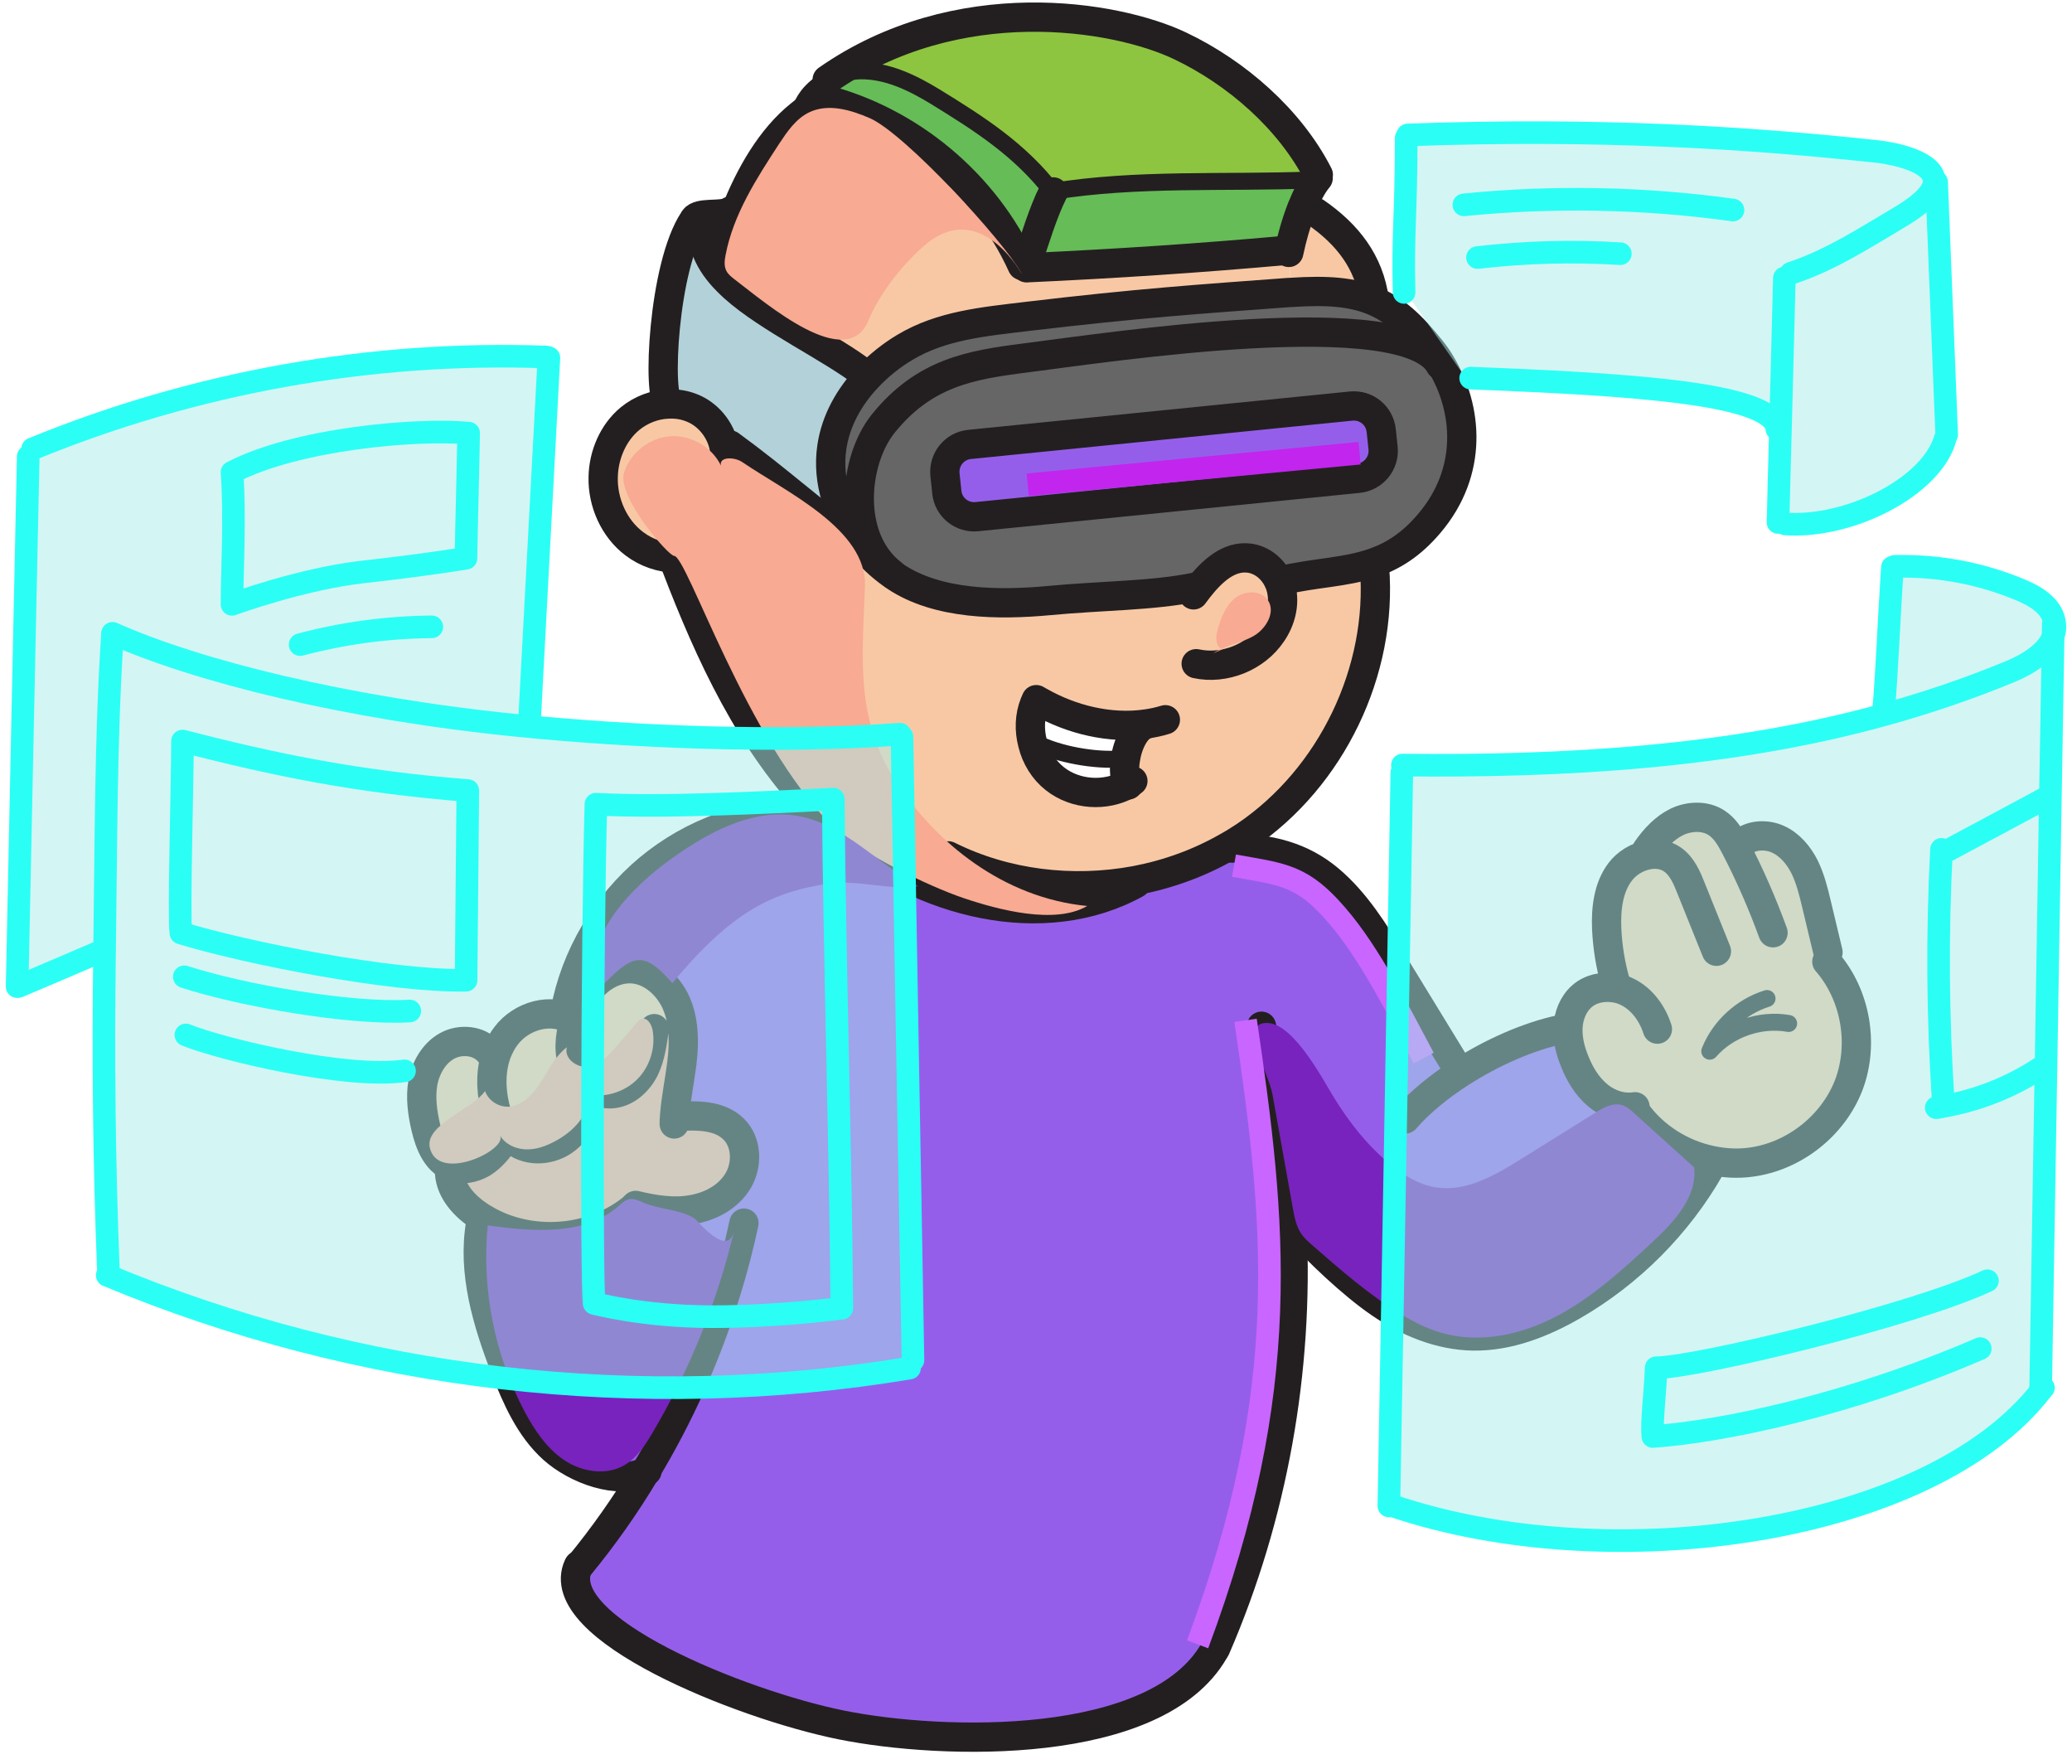 <?xml version="1.0" encoding="UTF-8"?> <svg xmlns="http://www.w3.org/2000/svg" width="121" height="103" viewBox="0 0 121 103" fill="none"><path d="M94.252 57.679L94.312 57.294C94.029 56.289 93.867 55.257 93.82 54.218C93.773 53.065 93.908 51.824 94.609 50.9C94.993 50.394 95.594 50.029 96.208 49.915L96.154 49.631C96.619 48.964 97.186 48.35 97.914 47.992C98.643 47.648 99.56 47.608 100.235 48.053C100.687 48.35 100.99 48.815 101.246 49.308L101.617 49.26C102.184 48.741 103.088 48.68 103.789 48.99C104.491 49.301 105.017 49.928 105.361 50.609C105.698 51.304 105.887 52.06 106.063 52.808C106.285 53.746 106.508 54.677 106.73 55.601L106.656 56.141C108.336 58.07 108.842 60.943 107.938 63.338C107.02 65.726 104.727 67.527 102.191 67.851C101.435 67.952 100.666 67.905 99.924 67.749C98.164 67.385 96.545 66.373 95.499 64.903L95.081 64.633C94.42 64.633 93.752 64.35 93.246 63.911C92.639 63.392 92.221 62.69 91.931 61.955C91.688 61.368 91.533 60.755 91.533 60.12C91.533 60.066 91.54 60.013 91.54 59.959C91.574 59.284 91.844 58.596 92.356 58.151C92.855 57.712 93.557 57.564 94.225 57.658L94.252 57.679Z" fill="#F8C8A5"></path><path d="M42.381 75.481L40.176 75.178C39.11 74.085 38.584 72.493 38.8 70.975L38.833 70.672C39.353 70.719 39.872 70.719 40.392 70.624C41.477 70.449 42.536 69.889 43.103 68.945C43.67 68.001 43.629 66.665 42.833 65.903C42.004 65.093 40.688 65.114 39.535 65.181H39.393C39.467 64.142 39.69 63.11 39.818 62.078C39.906 61.377 39.94 60.635 39.852 59.926C39.798 59.461 39.683 59.002 39.494 58.564C39.015 57.478 37.97 56.56 36.783 56.554C36.007 56.554 35.272 56.918 34.725 57.464C34.314 57.876 34.004 58.375 33.781 58.908L33.113 58.483C33.849 55.272 35.757 52.338 38.381 50.341C41.012 48.338 44.351 47.306 47.643 47.461L47.724 47.38C48.162 47.832 48.621 48.277 49.113 48.695C53.801 52.742 60.904 54.571 66.327 51.589L66.293 51.42C68.182 51.063 70.003 50.409 71.676 49.451L71.71 49.511C74.172 49.511 76.04 50.044 77.599 51.353C79.157 52.661 80.243 54.429 81.308 56.169C82.597 58.281 83.892 60.385 85.18 62.496L85.281 62.638C87.143 61.444 89.268 60.513 91.116 60.122L91.555 60.142C91.555 60.776 91.716 61.39 91.953 61.977C92.249 62.712 92.668 63.42 93.268 63.933C93.774 64.371 94.442 64.655 95.103 64.655L95.521 64.925C96.56 66.395 98.179 67.407 99.946 67.771L99.858 68.189C97.963 71.508 95.17 74.321 91.858 76.23C90.077 77.255 88.094 78.038 86.037 78.011C84.088 77.984 82.192 77.201 80.58 76.095C78.961 74.989 76.951 73.08 75.636 71.616H75.447C75.838 80.028 74.327 88.513 70.988 96.23L70.887 96.392C67.514 102.267 55.049 101.916 49.12 100.723C43.211 99.529 32.102 95.043 33.761 91.434L33.795 91.454C35.218 89.721 36.52 87.879 37.673 85.943C39.65 82.672 41.235 79.144 42.361 75.488L42.381 75.481Z" fill="#955EEA"></path><path d="M84.169 21.28C85.701 23.823 86.072 27.5 83.454 30.569C82.389 31.823 81.309 32.471 80.183 32.862C78.517 33.429 76.75 33.422 74.719 33.914L74.672 33.935C74.369 33.233 73.714 32.673 72.945 32.579C71.751 32.43 70.767 33.355 69.998 34.333L69.802 34.272C67.326 34.791 64.244 34.771 61.289 35.054C58.335 35.331 54.76 35.304 52.291 33.658C52.217 33.611 52.156 33.57 52.089 33.516V33.496C49.411 31.432 49.829 26.892 51.583 24.72C53.977 21.759 56.662 21.3 59.846 20.896C64.696 20.282 82.153 17.597 84.109 21.314L84.163 21.28H84.169ZM79.34 27.918C80.224 27.83 80.871 27.034 80.783 26.157L80.675 25.145C80.588 24.255 79.805 23.614 78.915 23.702L56.628 25.941C55.745 26.029 55.104 26.825 55.198 27.702L55.306 28.727C55.394 29.611 56.176 30.252 57.06 30.157L79.347 27.918H79.34Z" fill="#666666"></path><path d="M84.167 21.28L84.114 21.314C82.157 17.597 64.701 20.282 59.851 20.896C56.667 21.307 53.975 21.759 51.588 24.721C49.834 26.892 49.416 31.432 52.107 33.496V33.517C51.412 33.038 50.792 32.437 50.266 31.769C48.984 30.157 48.282 28.107 48.586 26.083C48.815 24.545 49.598 23.156 50.677 22.016C51.318 21.341 52.053 20.754 52.856 20.268C54.98 18.987 57.456 18.764 59.918 18.474C66.481 17.692 70.063 17.449 75.25 17.071C75.304 17.071 75.365 17.064 75.419 17.064C77.517 16.923 78.994 17.038 80.248 17.57C81.442 18.076 82.434 18.973 83.567 20.397C83.79 20.673 83.992 20.963 84.174 21.28H84.167Z" fill="#666666"></path><path d="M80.775 26.159C80.863 27.042 80.216 27.831 79.332 27.919L57.045 30.159C56.162 30.246 55.379 29.606 55.292 28.729L55.184 27.703C55.096 26.82 55.737 26.03 56.614 25.943L78.9 23.703C79.791 23.616 80.573 24.256 80.661 25.147L80.769 26.159H80.775Z" fill="#955EEA"></path><path d="M39.502 32.586C38.618 32.579 37.748 32.275 37.053 31.749C35.859 30.852 35.192 29.328 35.232 27.844C35.259 26.555 35.812 25.26 36.797 24.444C37.438 23.918 38.247 23.608 39.063 23.587C39.529 23.567 39.988 23.641 40.419 23.817C41.357 24.188 42.072 25.071 42.281 26.049L42.639 25.975C45.391 27.979 47.414 29.847 50.166 31.85L50.267 31.769C50.794 32.437 51.414 33.031 52.102 33.517C52.176 33.57 52.237 33.618 52.305 33.658C54.767 35.304 58.348 35.331 61.303 35.054C64.257 34.771 67.347 34.785 69.815 34.272L70.011 34.333C70.773 33.355 71.765 32.431 72.959 32.579C73.721 32.666 74.382 33.226 74.686 33.935L74.733 33.914C76.763 33.422 78.53 33.435 80.197 32.862L80.284 33.118C80.763 39.169 77.775 45.388 72.75 48.788C72.406 49.017 72.055 49.24 71.697 49.436C70.025 50.387 68.203 51.048 66.315 51.405L66.348 51.574C60.918 54.555 53.822 52.727 49.134 48.68C48.642 48.262 48.183 47.817 47.745 47.365C43.886 43.425 41.472 38.211 39.489 33.024L39.516 32.579L39.502 32.586ZM66.915 42.279C64.817 42.575 62.557 42.022 60.716 40.97L60.669 41.051C60.588 41.058 60.5 41.071 60.419 41.078C60.122 41.813 60.102 42.643 60.304 43.412C60.5 44.221 60.952 44.963 61.606 45.476C62.8 46.42 64.561 46.535 65.876 45.793C65.674 45.449 65.633 44.896 65.728 44.336C65.863 43.425 66.315 42.488 66.922 42.292L66.915 42.279Z" fill="#F8C8A5"></path><path d="M80.255 17.523L80.235 17.577C78.98 17.044 77.503 16.929 75.405 17.071L75.264 14.737C75.264 14.737 75.27 14.683 75.284 14.649C75.432 13.934 75.682 13.024 76.019 12.16L76.835 12.403C78.683 13.685 79.958 15.303 80.255 17.529V17.523Z" fill="#F8C8A5"></path><path d="M76.984 10.205V10.394L76.572 10.509C71.554 10.704 66.387 10.374 61.429 11.183C59.554 8.755 57.227 7.258 54.603 5.652C53.267 4.836 51.797 4.121 50.232 4.141C49.564 4.148 48.876 4.337 48.289 4.661C55.877 -0.635 65.105 0.876 68.903 2.684C72.194 4.249 75.317 6.974 76.97 10.212L76.984 10.205Z" fill="#8DC540"></path><path d="M61.484 11.258C61.484 11.258 61.451 11.204 61.431 11.184C66.388 10.374 71.555 10.705 76.574 10.509L76.985 10.395C76.621 10.833 76.297 11.474 76.027 12.155C75.69 13.018 75.441 13.936 75.292 14.644L75.124 14.61C70.112 15.062 65.093 15.393 60.068 15.622L60.041 15.184C60.405 14.078 60.952 12.303 61.491 11.251L61.484 11.258Z" fill="#66BC57"></path><path d="M46.733 6.698L46.672 6.617C46.76 6.246 46.942 5.895 47.171 5.592L48.035 5.76C53.114 7.042 57.539 10.725 59.697 15.501L59.947 15.622C59.98 15.622 60.028 15.622 60.061 15.616C65.087 15.386 70.105 15.056 75.117 14.604L75.286 14.637C75.279 14.671 75.279 14.698 75.265 14.725L75.407 17.059C75.353 17.059 75.292 17.066 75.238 17.066C70.051 17.45 66.476 17.686 59.906 18.469C57.444 18.766 54.969 18.988 52.844 20.263C52.041 20.742 51.306 21.329 50.665 22.01L50.416 21.761C48.628 20.358 44.864 18.563 42.888 16.789C41.714 15.73 41.046 14.705 40.945 13.126L40.5 12.85C40.5 12.85 40.527 12.803 40.534 12.789C40.817 12.371 42.018 12.614 42.537 12.378L42.928 12.398C43.785 10.219 45.019 8.054 46.726 6.691L46.733 6.698Z" fill="#F8C8A5"></path><path d="M61.429 11.183C61.429 11.183 61.463 11.23 61.483 11.257C60.944 12.31 60.398 14.084 60.033 15.19L60.06 15.629C60.026 15.635 59.979 15.635 59.946 15.635L59.696 15.514C57.531 10.738 53.112 7.055 48.033 5.773L47.17 5.605C47.467 5.22 47.858 4.903 48.303 4.66C48.89 4.343 49.578 4.155 50.246 4.141C51.811 4.121 53.281 4.836 54.617 5.652C57.241 7.264 59.561 8.755 61.443 11.183H61.429Z" fill="#66BC57"></path><path d="M50.415 21.774L50.664 22.023C49.585 23.163 48.803 24.553 48.573 26.091C48.27 28.108 48.971 30.165 50.253 31.777L50.152 31.858C47.4 29.855 45.376 27.986 42.624 25.983L42.267 26.057C42.064 25.079 41.342 24.196 40.405 23.825C39.98 23.649 39.514 23.575 39.049 23.595V23.568C38.347 23.285 38.705 15.548 40.492 12.863L40.938 13.14C41.039 14.725 41.7 15.744 42.88 16.803C44.857 18.583 48.621 20.371 50.408 21.774H50.415Z" fill="#B3D1D9"></path><path d="M39.393 65.18H39.534C40.688 65.119 42.01 65.099 42.833 65.908C43.622 66.67 43.669 68.006 43.103 68.95C42.536 69.895 41.477 70.454 40.391 70.63C39.872 70.718 39.352 70.718 38.833 70.677C38.253 70.63 37.686 70.515 37.126 70.38L37.025 70.488C34.617 72.505 30.894 72.775 28.223 71.149C28.162 71.115 28.101 71.068 28.034 71.035C27.137 70.448 26.327 69.584 26.246 68.519L26.334 68.121C26.921 68.363 27.615 68.235 28.155 67.918C28.695 67.588 29.106 67.082 29.457 66.549L29.646 66.252C29.767 66.4 29.902 66.535 30.064 66.65C30.927 67.291 32.209 67.183 33.052 66.515C33.895 65.854 34.313 64.734 34.273 63.669L34.374 63.419C34.799 63.736 35.319 63.918 35.845 63.844C36.634 63.736 37.295 63.115 37.652 62.394C37.996 61.672 38.104 60.856 38.212 60.053L39.858 59.932C39.946 60.647 39.912 61.382 39.824 62.083C39.69 63.115 39.467 64.147 39.4 65.18H39.393Z" fill="#F8AA92"></path><path d="M40.173 75.176L42.379 75.479C41.246 79.135 39.667 82.663 37.691 85.935C36.079 86.717 33.63 85.793 32.301 84.592C30.939 83.365 30.177 81.618 29.509 79.911C28.457 77.2 27.566 74.272 28.079 71.398L28.227 71.149C30.898 72.775 34.615 72.511 37.03 70.488L37.131 70.38C37.691 70.515 38.264 70.629 38.838 70.677L38.804 70.98C38.588 72.491 39.114 74.083 40.18 75.183L40.173 75.176Z" fill="#955EEA"></path><path d="M39.852 59.925L38.206 60.047C38.098 60.849 37.99 61.666 37.646 62.387C37.288 63.109 36.634 63.73 35.838 63.838C35.312 63.912 34.799 63.73 34.368 63.413C34.004 63.136 33.707 62.752 33.531 62.334C33.174 61.47 33.261 60.492 33.531 59.602C33.538 59.548 33.558 59.494 33.578 59.44C33.639 59.251 33.7 59.075 33.781 58.9C34.004 58.367 34.314 57.868 34.725 57.456C35.265 56.917 36.007 56.546 36.782 56.546C37.977 56.553 39.015 57.47 39.494 58.556C39.683 58.995 39.798 59.453 39.852 59.919V59.925Z" fill="#F8C8A5"></path><path d="M34.374 63.414L34.273 63.663C34.32 64.729 33.902 65.849 33.052 66.51C32.209 67.178 30.927 67.286 30.064 66.645C29.902 66.53 29.767 66.395 29.646 66.247C29.275 65.802 29.052 65.222 28.91 64.655C28.654 63.589 28.641 62.416 29.032 61.41C29.167 61.08 29.335 60.763 29.558 60.473C30.442 59.306 32.216 58.78 33.437 59.583L33.538 59.609C33.268 60.5 33.18 61.478 33.538 62.341C33.713 62.76 34.01 63.144 34.374 63.421V63.414Z" fill="#F8C8A5"></path><path d="M29.646 66.246L29.457 66.543C29.113 67.076 28.701 67.582 28.155 67.912C27.615 68.23 26.921 68.358 26.334 68.115C25.47 67.771 25.079 66.759 24.863 65.848C24.661 64.985 24.533 64.088 24.688 63.218C24.85 62.347 25.329 61.498 26.105 61.073C26.88 60.648 27.966 60.735 28.54 61.41H29.032C28.641 62.415 28.648 63.589 28.91 64.654C29.052 65.221 29.275 65.801 29.646 66.246Z" fill="#F8C8A5"></path><path d="M55.379 49.971C58.725 51.637 62.623 52.096 66.3 51.415C68.188 51.057 70.01 50.403 71.682 49.445C72.04 49.249 72.384 49.027 72.735 48.797C77.76 45.398 80.755 39.179 80.269 33.128" stroke="#231F20" stroke-width="1.71" stroke-linecap="round" stroke-linejoin="round"></path><path d="M39.475 33.033C41.458 38.22 43.873 43.435 47.731 47.374C48.169 47.826 48.628 48.271 49.12 48.689C53.808 52.736 60.911 54.565 66.334 51.583" stroke="#231F20" stroke-width="1.71" stroke-linecap="round" stroke-linejoin="round"></path><path d="M69.854 38.752C71.507 39.11 73.342 38.368 74.279 36.965C74.799 36.209 75.041 35.245 74.819 34.361C74.785 34.219 74.738 34.078 74.671 33.943C74.367 33.241 73.713 32.681 72.944 32.587C71.75 32.439 70.765 33.363 69.996 34.341C69.888 34.476 69.8 34.597 69.699 34.732" stroke="#231F20" stroke-width="1.71" stroke-linecap="round" stroke-linejoin="round"></path><path d="M74.718 33.923C76.749 33.431 78.516 33.444 80.182 32.871C81.315 32.48 82.388 31.832 83.453 30.578C86.07 27.508 85.693 23.832 84.168 21.289C83.993 20.979 83.784 20.682 83.561 20.405C82.428 18.982 81.436 18.085 80.243 17.579C78.988 17.046 77.511 16.932 75.413 17.073C75.359 17.073 75.298 17.08 75.244 17.08C70.057 17.465 66.482 17.701 59.912 18.483C57.45 18.78 54.975 19.002 52.85 20.277C52.047 20.756 51.312 21.343 50.671 22.024C49.592 23.164 48.809 24.554 48.58 26.092C48.276 28.109 48.978 30.166 50.26 31.778C50.786 32.446 51.406 33.04 52.094 33.525C52.169 33.579 52.229 33.627 52.297 33.667C54.759 35.313 58.34 35.34 61.295 35.063C64.249 34.78 67.339 34.793 69.808 34.281" stroke="#231F20" stroke-width="1.71" stroke-linecap="round" stroke-linejoin="round"></path><path d="M79.332 27.926L57.045 30.166C56.162 30.253 55.379 29.612 55.292 28.735L55.184 27.71C55.096 26.826 55.737 26.037 56.614 25.95L78.9 23.71C79.791 23.622 80.573 24.263 80.661 25.154L80.769 26.166C80.856 27.049 80.209 27.838 79.325 27.926H79.332Z" stroke="#231F20" stroke-width="1.71" stroke-linecap="round" stroke-linejoin="round"></path><path d="M52.102 33.504C49.417 31.44 49.835 26.9 51.582 24.728C53.977 21.767 56.661 21.308 59.845 20.904C64.695 20.29 82.152 17.605 84.108 21.322" stroke="#231F20" stroke-width="1.71" stroke-linecap="round" stroke-linejoin="round"></path><path d="M80.256 17.526C79.959 15.3 78.691 13.681 76.836 12.399" stroke="#231F20" stroke-width="1.71" stroke-linecap="round" stroke-linejoin="round"></path><path d="M41.275 32.203C40.722 32.48 40.108 32.601 39.494 32.587C38.611 32.581 37.74 32.277 37.046 31.751C35.852 30.854 35.184 29.329 35.224 27.846C35.251 26.557 35.804 25.262 36.789 24.446C37.43 23.92 38.239 23.609 39.056 23.589C39.521 23.569 39.98 23.643 40.411 23.819C41.349 24.189 42.064 25.073 42.273 26.051C42.327 26.321 42.334 26.591 42.307 26.867" stroke="#231F20" stroke-width="1.71" stroke-linecap="round" stroke-linejoin="round"></path><path d="M37.8 29.221C37.429 28.823 37.578 28.108 38.023 27.804C38.475 27.501 39.109 27.582 39.547 27.912C39.986 28.229 40.235 28.755 40.336 29.282" stroke="#231F20" stroke-width="0.99" stroke-linecap="round" stroke-linejoin="round"></path><path d="M42.631 25.982C45.383 27.986 47.407 29.854 50.159 31.858" stroke="#231F20" stroke-width="1.71" stroke-linecap="round" stroke-linejoin="round"></path><path d="M50.414 21.775C48.626 20.372 44.862 18.577 42.886 16.803C41.712 15.744 41.044 14.719 40.943 13.141" stroke="#231F20" stroke-width="1.71" stroke-linecap="round" stroke-linejoin="round"></path><path d="M39.063 23.562C38.361 23.279 38.719 15.542 40.506 12.857C40.513 12.83 40.533 12.81 40.54 12.796C40.823 12.378 42.024 12.621 42.543 12.385C42.577 12.365 42.604 12.351 42.631 12.331" stroke="#231F20" stroke-width="1.71" stroke-linecap="round" stroke-linejoin="round"></path><path d="M42.125 14.886C42.348 14.084 42.617 13.241 42.934 12.404C43.791 10.225 45.026 8.06 46.732 6.697C46.988 6.482 47.265 6.299 47.548 6.131" stroke="#231F20" stroke-width="1.71" stroke-linecap="round" stroke-linejoin="round"></path><path d="M48.033 5.768C53.112 7.049 57.537 10.732 59.696 15.508" stroke="#231F20" stroke-width="1.71" stroke-linecap="round" stroke-linejoin="round"></path><path d="M59.947 15.636C59.981 15.636 60.028 15.636 60.062 15.629C65.087 15.4 70.106 15.069 75.118 14.617" stroke="#231F20" stroke-width="1.71" stroke-linecap="round" stroke-linejoin="round"></path><path d="M75.264 14.738C75.264 14.738 75.27 14.684 75.284 14.65C75.432 13.935 75.682 13.024 76.019 12.161C76.296 11.473 76.613 10.832 76.977 10.4" stroke="#231F20" stroke-width="1.71" stroke-linecap="round" stroke-linejoin="round"></path><path d="M60.033 15.193C60.397 14.086 60.944 12.312 61.483 11.26L61.51 11.206" stroke="#231F20" stroke-width="1.71" stroke-linecap="round" stroke-linejoin="round"></path><path d="M46.672 6.624C46.76 6.253 46.942 5.902 47.171 5.599C47.468 5.214 47.859 4.897 48.304 4.655C48.891 4.338 49.579 4.149 50.247 4.135C51.812 4.115 53.282 4.83 54.618 5.646C57.242 7.258 59.562 8.749 61.444 11.177C61.464 11.198 61.478 11.225 61.498 11.252C61.505 11.258 61.518 11.279 61.525 11.285" stroke="#231F20" stroke-width="0.99" stroke-linecap="round" stroke-linejoin="round"></path><path d="M76.986 10.206C75.333 6.968 72.21 4.243 68.918 2.678C65.121 0.871 55.893 -0.64 48.305 4.655" stroke="#231F20" stroke-width="1.71" stroke-linecap="round" stroke-linejoin="round"></path><path d="M61.322 11.204C61.356 11.197 61.397 11.197 61.43 11.183C66.388 10.374 71.555 10.704 76.573 10.509" stroke="#231F20" stroke-width="0.99" stroke-linecap="round" stroke-linejoin="round"></path><path d="M68.055 42.024C67.684 42.139 67.306 42.22 66.915 42.274C64.817 42.571 62.557 42.017 60.716 40.965C60.642 40.931 60.581 40.884 60.514 40.851" stroke="#231F20" stroke-width="1.71" stroke-linecap="round" stroke-linejoin="round"></path><path d="M60.667 41.045C60.587 41.052 60.499 41.065 60.418 41.072C60.121 41.807 60.101 42.637 60.303 43.406C60.499 44.215 60.951 44.957 61.605 45.47C62.799 46.414 64.559 46.529 65.875 45.787C65.976 45.726 66.07 45.666 66.158 45.598" stroke="#231F20" stroke-width="1.71" stroke-linecap="round" stroke-linejoin="round"></path><path d="M65.889 45.83C65.889 45.83 65.869 45.809 65.869 45.796C65.666 45.452 65.626 44.899 65.72 44.339C65.855 43.428 66.307 42.49 66.914 42.295" stroke="#231F20" stroke-width="1.71" stroke-linecap="round" stroke-linejoin="round"></path><path d="M60.457 43.36C61.766 44.048 63.978 44.446 65.502 44.305" stroke="#231F20" stroke-width="0.99" stroke-linecap="round" stroke-linejoin="round"></path><path d="M71.719 49.512C74.181 49.512 76.049 50.045 77.607 51.353C79.166 52.662 80.252 54.429 81.317 56.169C82.606 58.281 83.901 60.385 85.189 62.497" stroke="#231F20" stroke-width="1.71" stroke-linecap="round" stroke-linejoin="round"></path><path d="M73.667 59.919C74.679 63.737 75.279 67.669 75.455 71.622C75.846 80.02 74.335 88.513 70.996 96.223" stroke="#231F20" stroke-width="1.71" stroke-linecap="round" stroke-linejoin="round"></path><path d="M75.641 71.609C76.956 73.066 78.966 74.982 80.585 76.088C82.197 77.195 84.093 77.977 86.042 78.004C88.099 78.031 90.082 77.248 91.863 76.223C95.175 74.307 97.968 71.501 99.863 68.183" stroke="#231F20" stroke-width="1.71" stroke-linecap="round" stroke-linejoin="round"></path><path d="M82.059 65.336C82.895 64.365 84.035 63.441 85.29 62.631C87.151 61.437 89.276 60.507 91.124 60.115" stroke="#231F20" stroke-width="1.71" stroke-linecap="round" stroke-linejoin="round"></path><path d="M95.48 64.621C95.358 64.642 95.23 64.648 95.109 64.648C94.448 64.648 93.78 64.365 93.274 63.927C92.667 63.407 92.249 62.706 91.959 61.971C91.716 61.384 91.561 60.77 91.561 60.136C91.561 60.082 91.567 60.028 91.567 59.974C91.601 59.299 91.871 58.611 92.383 58.166C92.883 57.728 93.584 57.579 94.252 57.674C94.528 57.707 94.805 57.795 95.055 57.923C95.898 58.348 96.498 59.178 96.788 60.089" stroke="#231F20" stroke-width="1.71" stroke-linecap="round" stroke-linejoin="round"></path><path d="M94.319 57.296C94.036 56.291 93.874 55.259 93.827 54.22C93.78 53.067 93.915 51.826 94.616 50.902C95.001 50.396 95.601 50.031 96.215 49.917C96.721 49.816 97.247 49.89 97.672 50.187C98.231 50.578 98.515 51.252 98.764 51.886L100.235 55.542" stroke="#231F20" stroke-width="1.71" stroke-linecap="round" stroke-linejoin="round"></path><path d="M96.168 49.626C96.633 48.958 97.2 48.344 97.928 47.986C98.657 47.642 99.574 47.602 100.249 48.047C100.701 48.344 101.004 48.809 101.261 49.302C101.294 49.362 101.335 49.437 101.369 49.504C102.198 51.103 102.92 52.762 103.541 54.462" stroke="#231F20" stroke-width="1.71" stroke-linecap="round" stroke-linejoin="round"></path><path d="M101.639 49.263C102.205 48.744 103.109 48.683 103.811 48.993C104.512 49.304 105.038 49.931 105.382 50.612C105.72 51.307 105.908 52.062 106.084 52.811C106.306 53.749 106.529 54.68 106.752 55.604" stroke="#231F20" stroke-width="1.71" stroke-linecap="round" stroke-linejoin="round"></path><path d="M106.684 56.149C108.364 58.079 108.87 60.952 107.966 63.347C107.048 65.735 104.755 67.536 102.219 67.859C101.463 67.961 100.694 67.913 99.952 67.758C98.192 67.394 96.573 66.382 95.527 64.912" stroke="#231F20" stroke-width="1.71" stroke-linecap="round" stroke-linejoin="round"></path><path d="M103.191 58.301C101.694 58.766 100.433 59.92 99.846 61.377C100.965 60.095 102.78 59.461 104.453 59.758" stroke="#231F20" stroke-width="0.99" stroke-linecap="round" stroke-linejoin="round"></path><path d="M47.651 47.455C44.359 47.306 41.02 48.338 38.389 50.335C35.765 52.325 33.863 55.266 33.121 58.477" stroke="#231F20" stroke-width="1.71" stroke-linecap="round" stroke-linejoin="round"></path><path d="M39.373 65.625C39.373 65.477 39.38 65.329 39.393 65.18C39.467 64.148 39.69 63.116 39.818 62.084C39.906 61.383 39.939 60.641 39.852 59.932C39.798 59.467 39.683 59.008 39.494 58.57C39.015 57.484 37.97 56.566 36.782 56.56C36.007 56.56 35.272 56.924 34.725 57.47C34.314 57.882 34.004 58.381 33.781 58.914C33.7 59.089 33.639 59.271 33.578 59.453C33.558 59.507 33.545 59.561 33.531 59.615C33.261 60.506 33.174 61.484 33.531 62.347C33.707 62.765 34.004 63.15 34.368 63.426C34.793 63.743 35.312 63.926 35.838 63.851C36.627 63.743 37.288 63.123 37.646 62.401C37.99 61.679 38.098 60.863 38.206 60.06" stroke="#231F20" stroke-width="1.71" stroke-linecap="round" stroke-linejoin="round"></path><path d="M33.437 59.583C32.216 58.78 30.436 59.306 29.559 60.473C29.336 60.756 29.168 61.08 29.033 61.41C28.641 62.416 28.648 63.589 28.911 64.655C29.053 65.222 29.275 65.802 29.646 66.247C29.768 66.395 29.903 66.53 30.065 66.645C30.928 67.286 32.21 67.178 33.053 66.51C33.896 65.849 34.314 64.729 34.274 63.663" stroke="#231F20" stroke-width="1.71" stroke-linecap="round" stroke-linejoin="round"></path><path d="M28.546 61.404C27.966 60.73 26.88 60.642 26.111 61.067C25.342 61.492 24.857 62.342 24.695 63.212C24.546 64.082 24.668 64.986 24.87 65.843C25.086 66.76 25.477 67.765 26.341 68.109C26.927 68.352 27.622 68.224 28.162 67.907C28.701 67.576 29.113 67.07 29.464 66.537" stroke="#231F20" stroke-width="1.71" stroke-linecap="round" stroke-linejoin="round"></path><path d="M26.254 68.514C26.335 69.579 27.144 70.443 28.041 71.03C28.102 71.063 28.163 71.111 28.23 71.144C30.901 72.77 34.618 72.507 37.033 70.483" stroke="#231F20" stroke-width="1.71" stroke-linecap="round" stroke-linejoin="round"></path><path d="M37.121 70.381C37.681 70.516 38.254 70.63 38.828 70.678C39.347 70.725 39.866 70.725 40.386 70.63C41.472 70.455 42.531 69.895 43.097 68.951C43.664 68.006 43.624 66.671 42.828 65.909C41.998 65.099 40.683 65.119 39.529 65.187" stroke="#231F20" stroke-width="1.71" stroke-linecap="round" stroke-linejoin="round"></path><path d="M38.792 70.982C38.576 72.493 39.102 74.085 40.168 75.185" stroke="#231F20" stroke-width="1.71" stroke-linecap="round" stroke-linejoin="round"></path><path d="M28.074 71.399C27.568 74.273 28.458 77.201 29.504 79.912C30.171 81.619 30.934 83.366 32.296 84.593C33.632 85.794 36.08 86.718 37.686 85.936C37.719 85.929 37.746 85.909 37.787 85.888" stroke="#231F20" stroke-width="1.71" stroke-linecap="round" stroke-linejoin="round"></path><path d="M33.812 91.449C35.236 89.715 36.538 87.874 37.691 85.938C39.667 82.666 41.253 79.138 42.379 75.483C42.797 74.147 43.155 72.784 43.445 71.415" stroke="#231F20" stroke-width="1.71" stroke-linecap="round" stroke-linejoin="round"></path><path d="M33.794 91.394C33.794 91.394 33.787 91.421 33.774 91.427C32.108 95.043 43.224 99.522 49.133 100.716C55.062 101.91 67.527 102.254 70.9 96.385" stroke="#231F20" stroke-width="1.71" stroke-linecap="round" stroke-linejoin="round"></path><g style="mix-blend-mode:darken"><path d="M52.259 45.525C54.627 49.228 58.62 52.426 63.49 52.898C61.622 53.998 58.31 53.127 56.259 52.433C54.209 51.738 50.161 49.788 48.63 48.257C43.544 43.171 40.131 32.459 39.362 32.453C39.032 32.453 35.996 28.979 36.448 27.582C36.819 26.429 37.932 25.559 39.139 25.471C40.347 25.384 41.575 26.092 42.101 27.184C41.979 26.652 42.897 26.672 43.349 26.982C45.939 28.743 50.633 30.915 50.512 34.233C50.364 38.368 49.939 41.91 52.252 45.539L52.259 45.525Z" fill="#F8AA92"></path></g><g style="mix-blend-mode:darken"><path d="M59.661 15.967C58.575 14.024 52.842 7.798 50.798 6.901C49.672 6.409 48.349 6.024 47.243 6.564C46.468 6.942 45.962 7.697 45.489 8.412C44.174 10.429 42.825 12.52 42.373 14.888C42.312 15.198 42.272 15.535 42.42 15.819C42.522 16.014 42.704 16.163 42.879 16.297C44.781 17.748 49.442 21.761 50.71 18.719C51.358 17.174 52.565 15.609 53.874 14.429C57.031 11.555 59.452 15.609 59.655 15.974L59.661 15.967Z" fill="#F8AA92"></path></g><g style="mix-blend-mode:darken"><path d="M70.853 38.139C71.569 37.667 72.466 37.559 73.208 37.134C73.95 36.709 74.523 35.711 74.024 35.016C73.606 34.436 72.668 34.483 72.115 34.929C71.562 35.374 71.299 36.089 71.103 36.777C70.982 37.195 70.975 37.809 71.407 37.903" fill="#F8AA92"></path></g><path d="M60.016 28.303C66.478 27.69 72.933 27.076 79.395 26.462" stroke="#C225EE" stroke-width="1.32" stroke-miterlimit="10"></path><g style="mix-blend-mode:darken"><path d="M81.315 68.082C82.05 68.662 82.887 69.168 83.818 69.323C85.585 69.62 87.291 68.635 88.809 67.683C90.26 66.78 91.716 65.876 93.167 64.965C93.632 64.675 94.172 64.371 94.698 64.52C94.988 64.601 95.231 64.81 95.453 65.019C96.614 66.065 97.774 67.117 98.934 68.162C99.123 69.903 97.733 71.373 96.452 72.561C94.738 74.146 92.991 75.744 90.927 76.837C88.863 77.93 86.401 78.469 84.162 77.815C83.332 77.572 82.556 77.181 81.821 76.736C79.953 75.609 78.3 74.159 76.654 72.722C76.405 72.507 76.155 72.284 75.973 72.007C75.69 71.582 75.595 71.063 75.501 70.557C75.103 68.331 74.705 66.112 74.307 63.886C74.084 62.638 72.256 59.616 74.057 59.731C75.534 59.818 77.18 62.888 77.808 63.933C78.752 65.491 79.885 66.948 81.322 68.088L81.315 68.082Z" fill="#7823BD"></path></g><g style="mix-blend-mode:darken"><path d="M42.868 71.873C41.884 76.001 40.271 79.987 38.113 83.644C37.675 84.385 37.182 85.141 36.433 85.566C35.368 86.166 33.971 85.937 32.953 85.256C31.934 84.574 31.226 83.515 30.646 82.436C28.885 79.124 28.123 75.286 28.481 71.549C31.118 71.913 34.12 72.17 36.123 70.422C36.312 70.254 36.508 70.065 36.757 70.018C37.014 69.971 37.263 70.085 37.499 70.186C38.585 70.665 39.779 70.598 40.602 71.178C40.75 71.286 42.491 73.465 42.868 71.873Z" fill="#7823BD"></path></g><g style="mix-blend-mode:darken"><path d="M30.118 64.527C30.84 64.277 31.332 63.616 31.73 62.962C32.128 62.308 32.493 61.599 33.106 61.147C32.911 61.802 33.72 62.395 34.395 62.274C35.069 62.153 35.569 61.599 36.014 61.08C36.398 60.628 36.789 60.176 37.174 59.731C37.262 59.63 37.349 59.529 37.477 59.488C37.801 59.4 38.037 59.792 38.105 60.122C38.3 61.154 37.956 62.281 37.208 63.023C36.459 63.765 35.339 64.109 34.307 63.906C34.483 64.979 33.592 65.93 32.668 66.49C32.115 66.82 31.501 67.09 30.854 67.11C30.206 67.131 29.525 66.847 29.194 66.294C29.693 67.124 25.579 69.1 25.1 67.009C24.79 65.667 27.629 64.743 28.324 63.704C28.594 64.419 29.39 64.79 30.132 64.54L30.118 64.527Z" fill="#F8AA92"></path></g><g style="mix-blend-mode:darken"><path d="M48.351 51.596C50.044 51.34 51.939 52.001 53.632 51.745C51.224 50.409 49.268 48.102 46.556 47.636C44.155 47.225 41.767 48.392 39.751 49.761C37.187 51.495 34.712 53.923 34.476 57.006C34.442 57.404 34.523 57.694 34.914 57.809C36.911 55.731 37.498 55.38 39.265 57.404C42.799 53.114 45.241 52.068 48.358 51.596H48.351Z" fill="#7823BD"></path></g><path d="M69.938 96.008C75.543 80.993 74.484 71.414 72.737 59.576" stroke="#C966FF" stroke-width="1.32" stroke-miterlimit="10"></path><path d="M72.061 50.543L73.093 50.725C74.01 50.887 74.948 51.056 75.777 51.481C76.668 51.932 77.389 52.654 78.044 53.41C80.027 55.683 81.74 59.177 83.143 61.781" stroke="#C966FF" stroke-width="1.32" stroke-miterlimit="10"></path><g opacity="0.5"><path d="M32.056 20.889C31.672 28.052 31.294 35.202 30.91 42.366V42.474C20.765 41.469 11.982 39.398 7.072 37.206L6.849 37.395C6.451 43.479 6.202 49.577 6.114 55.668H5.615C4.117 56.302 2.627 56.943 1.122 57.57H1.008C1.224 47.263 1.446 36.956 1.655 26.649L1.912 26.197C11.389 22.312 21.689 20.464 31.922 20.835L32.056 20.889Z" fill="#A7EBE9"></path><path d="M52.676 43.022C52.892 55.157 53.101 67.285 53.317 79.42L53.114 79.872C37.398 82.489 20.959 80.594 6.261 74.455L6.335 74.125C6.093 67.98 6.025 61.821 6.113 55.669C6.201 49.571 6.45 43.48 6.848 37.396L7.071 37.207C11.981 39.392 20.764 41.47 30.902 42.475C37.533 43.136 44.737 43.339 51.833 42.812L52.689 43.015L52.676 43.022Z" fill="#A7EBE9"></path><path d="M113.68 25.375L113.734 25.402C111.893 28.721 108.048 30.846 104.257 30.589L103.832 30.502C103.879 28.694 103.933 26.879 103.974 25.065C104.055 22.117 104.122 19.176 104.203 16.228L104.588 15.952C106.874 15.203 108.905 13.881 110.975 12.653C112.378 11.817 112.925 11.142 112.952 10.616H113.093C113.289 15.547 113.485 20.458 113.68 25.375Z" fill="#A7EBE9"></path><path d="M109.702 8.856C110.639 8.964 113.014 9.449 112.946 10.616C112.919 11.142 112.379 11.817 110.97 12.653C108.899 13.881 106.869 15.21 104.582 15.952L104.197 16.229C104.116 19.176 104.049 22.117 103.968 25.065H103.766C103.604 22.967 95.004 22.367 85.54 21.996L82.302 17.348C82.215 14.023 82.113 12.458 82.113 8.215C93.02 7.412 102.322 8.053 109.695 8.856H109.702Z" fill="#A7EBE9"></path><path d="M119.9 37.139C119.562 38.076 118.429 38.778 117.424 39.196C114.996 40.201 112.513 41.044 109.984 41.739L109.809 41.091C109.734 38.44 110.085 35.776 110.847 33.246V33.071C113.296 33.037 115.744 33.51 117.991 34.447C118.847 34.805 119.765 35.344 119.96 36.255C120.034 36.572 119.994 36.869 119.9 37.145V37.139Z" fill="#A7EBE9"></path><path d="M119.737 46.61C119.649 51.872 119.562 57.12 119.481 62.374H119.123C117.43 63.48 115.508 64.236 113.518 64.587L113.484 64.364C113.154 59.453 113.12 54.516 113.376 49.605L113.801 49.626C115.676 48.62 117.565 47.615 119.44 46.603H119.737V46.61Z" fill="#A7EBE9"></path><path d="M113.521 64.593C115.511 64.236 117.434 63.48 119.127 62.367H119.484C119.376 68.593 119.282 74.813 119.174 81.032L119.262 81.106C112.793 89.551 94.109 92.236 81.319 87.919H81.103C81.36 73.646 81.609 59.372 81.859 45.099L82.277 44.769C91.593 44.877 101.043 44.209 109.987 41.733C112.516 41.038 114.999 40.195 117.427 39.19C118.432 38.772 119.565 38.07 119.903 37.133C119.849 40.29 119.795 43.44 119.741 46.603H119.444C117.569 47.608 115.68 48.614 113.805 49.619L113.38 49.598C113.124 54.509 113.157 59.447 113.488 64.357L113.521 64.58V64.593Z" fill="#A7EBE9"></path></g><path d="M81.898 44.669C91.214 44.777 101.048 44.217 109.986 41.741C112.515 41.047 114.998 40.203 117.426 39.198C118.431 38.78 119.564 38.079 119.902 37.141C120.003 36.864 120.036 36.575 119.962 36.251C119.767 35.34 118.849 34.8 117.993 34.443C115.74 33.499 113.298 33.026 110.849 33.067H110.66" stroke="#2BFFF5" stroke-width="1.32" stroke-linecap="round" stroke-linejoin="round"></path><path d="M110.511 33.121C110.308 36.19 110.194 39.253 109.998 41.499" stroke="#2BFFF5" stroke-width="1.32" stroke-linecap="round" stroke-linejoin="round"></path><path d="M119.905 36.44C119.905 36.67 119.898 36.913 119.898 37.142C119.844 40.299 119.79 43.449 119.737 46.612C119.649 51.874 119.561 57.122 119.48 62.377C119.372 68.596 119.278 74.815 119.17 81.034" stroke="#2BFFF5" stroke-width="1.32" stroke-linecap="round" stroke-linejoin="round"></path><path d="M81.863 45.107C81.613 59.381 81.364 73.654 81.107 87.927" stroke="#2BFFF5" stroke-width="1.32" stroke-linecap="round" stroke-linejoin="round"></path><path d="M81.316 87.92C94.106 92.237 112.79 89.546 119.259 81.107C119.286 81.08 119.313 81.053 119.333 81.026" stroke="#2BFFF5" stroke-width="1.32" stroke-linecap="round" stroke-linejoin="round"></path><path d="M116.061 74.78C111.691 76.824 99.056 79.846 96.716 79.86C96.648 81.438 96.439 83.023 96.52 83.873C100.5 83.597 107.927 82.079 115.643 78.74" stroke="#2BFFF5" stroke-width="1.32" stroke-linecap="round" stroke-linejoin="round"></path><path d="M119.123 62.368C117.43 63.481 115.507 64.237 113.517 64.594C113.376 64.628 113.221 64.655 113.072 64.675" stroke="#2BFFF5" stroke-width="1.32" stroke-linecap="round" stroke-linejoin="round"></path><path d="M113.486 64.372C113.156 59.461 113.122 54.524 113.378 49.613V49.593" stroke="#2BFFF5" stroke-width="1.32" stroke-linecap="round" stroke-linejoin="round"></path><path d="M113.803 49.626C115.678 48.62 117.567 47.615 119.442 46.603" stroke="#2BFFF5" stroke-width="1.32" stroke-linecap="round" stroke-linejoin="round"></path><path d="M52.674 43.023C52.89 55.158 53.099 67.287 53.315 79.422" stroke="#2BFFF5" stroke-width="1.32" stroke-linecap="round" stroke-linejoin="round"></path><path d="M52.555 42.867C45.466 43.393 36.94 43.029 30.309 42.368C20.178 41.363 11.483 39.171 6.572 36.978" stroke="#2BFFF5" stroke-width="1.32" stroke-linecap="round" stroke-linejoin="round"></path><path d="M53.115 79.879C37.398 82.497 20.96 80.601 6.262 74.463" stroke="#2BFFF5" stroke-width="1.32" stroke-linecap="round" stroke-linejoin="round"></path><path d="M6.328 74.133C6.085 67.988 6.017 61.829 6.105 55.677C6.193 49.579 6.166 43.171 6.564 37.087" stroke="#2BFFF5" stroke-width="1.32" stroke-linecap="round" stroke-linejoin="round"></path><path d="M1.648 26.658C1.432 36.965 1.209 47.272 1 57.579V57.606" stroke="#2BFFF5" stroke-width="1.32" stroke-linecap="round" stroke-linejoin="round"></path><path d="M1.113 57.581C2.617 56.947 4.115 56.306 5.606 55.665" stroke="#2BFFF5" stroke-width="1.32" stroke-linecap="round" stroke-linejoin="round"></path><path d="M1.904 26.207C11.382 22.322 21.682 20.474 31.914 20.845" stroke="#2BFFF5" stroke-width="1.32" stroke-linecap="round" stroke-linejoin="round"></path><path d="M32.055 20.892C31.67 28.055 31.293 35.205 30.908 42.369" stroke="#2BFFF5" stroke-width="1.32" stroke-linecap="round" stroke-linejoin="round"></path><path d="M27.213 32.493C27.247 30.429 27.334 27.353 27.368 25.289C24.319 25.013 17.338 25.613 13.547 27.576C13.742 30.099 13.547 33.593 13.547 35.286C13.547 35.286 17.634 33.788 21.23 33.39C24.818 32.992 27.213 32.594 27.213 32.594" stroke="#2BFFF5" stroke-width="1.32" stroke-linecap="round" stroke-linejoin="round"></path><path d="M27.211 57.235C22.861 57.316 14.429 55.657 10.564 54.477C10.429 53.539 10.658 45.465 10.658 43.266C16.048 44.662 20.931 45.66 27.319 46.159L27.218 57.229L27.211 57.235Z" stroke="#2BFFF5" stroke-width="1.32" stroke-linecap="round" stroke-linejoin="round"></path><path d="M10.762 57.032C14.155 58.132 20.529 59.238 23.929 59.029" stroke="#2BFFF5" stroke-width="1.32" stroke-linecap="round" stroke-linejoin="round"></path><path d="M10.855 60.426C12.913 61.269 20.232 63.016 23.624 62.524" stroke="#2BFFF5" stroke-width="1.32" stroke-linecap="round" stroke-linejoin="round"></path><path d="M104.203 16.23C104.122 19.178 104.055 22.119 103.974 25.067C103.926 26.881 103.873 28.696 103.832 30.504" stroke="#2BFFF5" stroke-width="1.32" stroke-linecap="round" stroke-linejoin="round"></path><path d="M104.258 30.592C108.049 30.848 112.764 28.413 113.58 25.654" stroke="#2BFFF5" stroke-width="1.32" stroke-linecap="round" stroke-linejoin="round"></path><path d="M113.681 25.376C113.485 20.459 113.289 15.541 113.094 10.624" stroke="#2BFFF5" stroke-width="1.32" stroke-linecap="round" stroke-linejoin="round"></path><path d="M104.588 15.953C106.875 15.205 108.905 13.883 110.976 12.655C112.379 11.819 112.925 11.144 112.952 10.618C113.013 9.451 110.639 8.965 109.708 8.857C102.328 8.055 93.451 7.468 82.207 7.879" stroke="#2BFFF5" stroke-width="1.32" stroke-linecap="round" stroke-linejoin="round"></path><path d="M85.883 22.077C95.34 22.448 103.609 22.961 103.765 25.052" stroke="#2BFFF5" stroke-width="1.32" stroke-linecap="round" stroke-linejoin="round"></path><path d="M82.118 8.055V8.217C82.118 12.459 81.908 13.748 81.996 17.073" stroke="#2BFFF5" stroke-width="1.32" stroke-linecap="round" stroke-linejoin="round"></path><path d="M85.486 11.96C90.707 11.44 96.002 11.542 101.203 12.263" stroke="#2BFFF5" stroke-width="1.32" stroke-linecap="round" stroke-linejoin="round"></path><path d="M86.281 15.036C89.047 14.719 91.839 14.638 94.625 14.813" stroke="#2BFFF5" stroke-width="1.32" stroke-linecap="round" stroke-linejoin="round"></path><path d="M17.527 37.638C20.037 36.971 22.627 36.62 25.217 36.6" stroke="#2BFFF5" stroke-width="1.32" stroke-linecap="round" stroke-linejoin="round"></path><path d="M49.161 76.385C49.1 67.805 48.722 55.238 48.662 46.658C44.345 46.881 38.685 47.157 34.8 46.955C34.578 54.854 34.53 74.996 34.699 76.102C34.699 76.102 37.593 76.878 41.579 76.878C45.566 76.878 49.161 76.378 49.161 76.378V76.385Z" stroke="#2BFFF5" stroke-width="1.32" stroke-linecap="round" stroke-linejoin="round"></path></svg> 